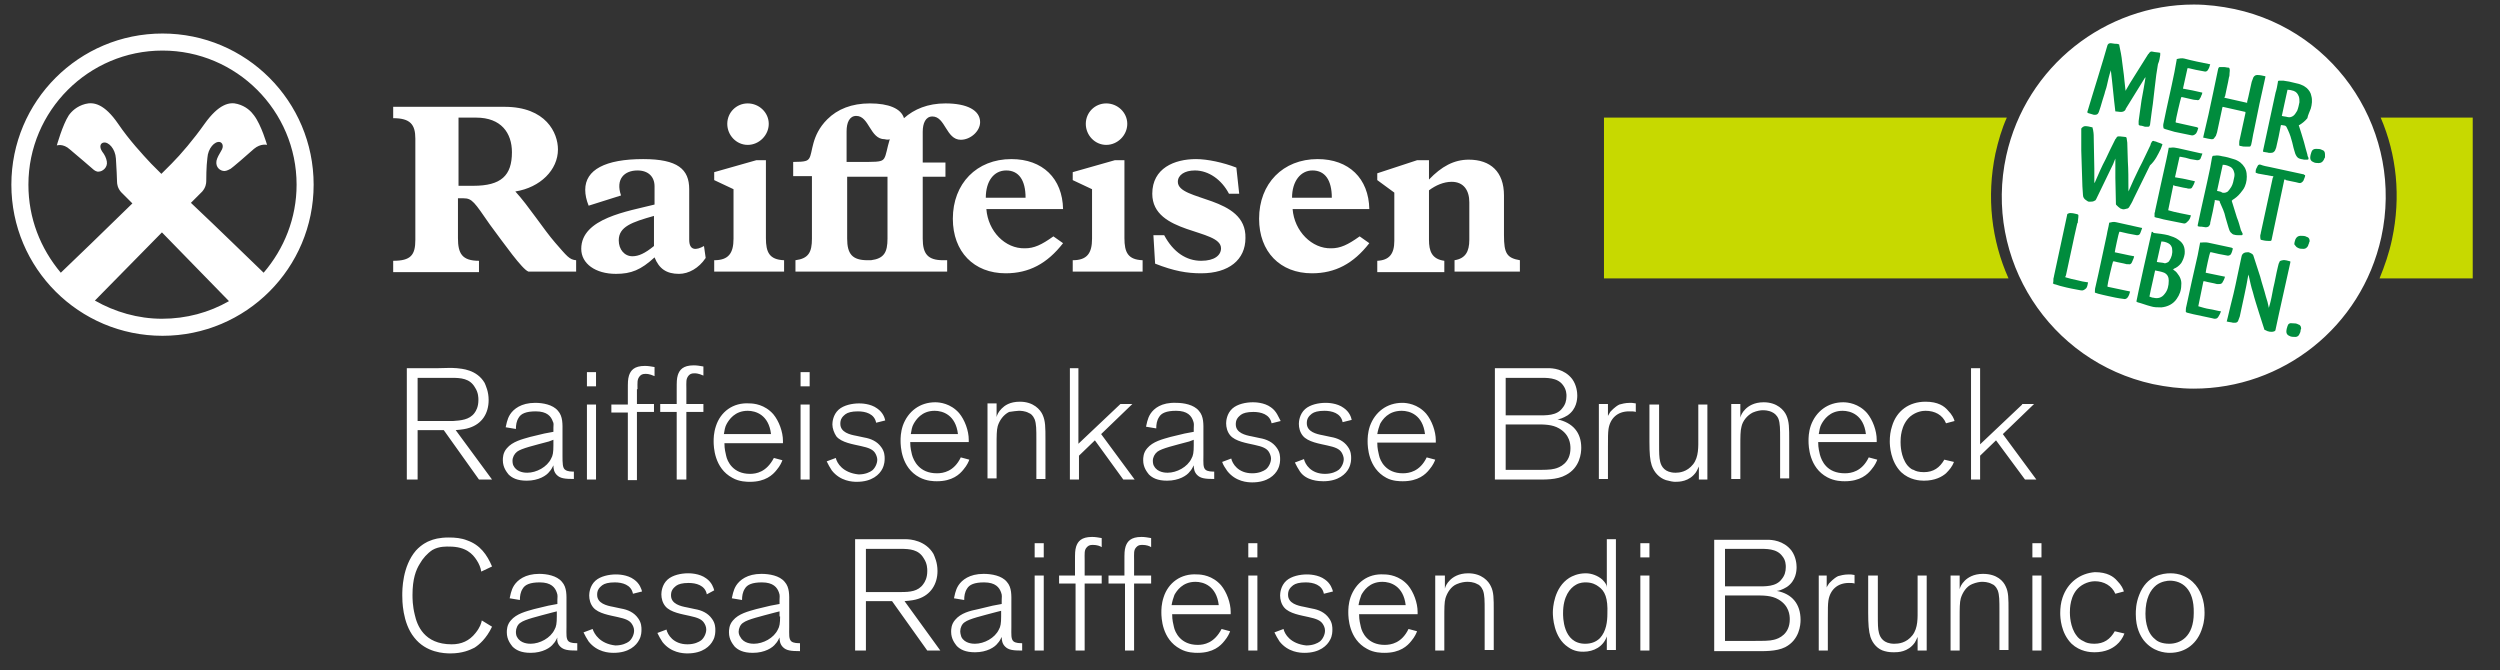 <?xml version="1.0" encoding="utf-8"?>
<!-- Generator: Adobe Illustrator 21.1.0, SVG Export Plug-In . SVG Version: 6.00 Build 0)  -->
<svg version="1.1" id="Ebene_1" xmlns="http://www.w3.org/2000/svg" xmlns:xlink="http://www.w3.org/1999/xlink" x="0px" y="0px"
	 width="440px" height="118px" viewBox="0 0 440 118" style="enable-background:new 0 0 440 118;" xml:space="preserve">
<rect x="0" y="0" width="440" height="118" fill="#333333" stroke="none"/>
<style type="text/css">
	.st0{fill:#FFFFFF;}
	.st1{fill:#C7D900;}
	.st2{fill:#008C3D;}
</style>
<path class="st0" d="M377.6,108c0-2.7,0.9-4.2,1.9-5c0.9-0.7,2-0.8,2.4-0.8c2.1,0,4.3,1.4,4.2,5.7c0,4.2-2.4,5.4-4.3,5.4
	c-1.3,0-2.1-0.4-2.5-0.8C377.6,111.2,377.6,108.5,377.6,108 M376.5,104.7c-0.6,1.5-0.6,2.8-0.6,3.4c0,2.4,0.8,3.8,1.4,4.6
	c1.6,2,3.7,2.2,4.6,2.2c2.8,0,4.9-1.7,5.7-4.4c0.4-1.2,0.4-2.2,0.4-2.7c0-2-0.6-4-2.1-5.4c-1.1-1-2.4-1.5-3.9-1.5
	C380.6,100.9,377.8,101.3,376.5,104.7 M363,105.2c-0.3,0.9-0.4,1.8-0.4,2.7c0,0.8,0.1,3.5,2,5.4c1.5,1.4,3.3,1.5,4,1.5
	c2,0,3.2-0.7,3.9-1.3c0.6-0.5,1.1-1.2,1.4-2l-1.7-0.4c-0.8,1.4-1.9,2.2-3.6,2.2c-0.9,0-1.5-0.2-1.8-0.4c-0.7-0.3-1.1-0.7-1.3-1
	c-1.2-1.5-1.2-3.8-1.2-4.1c0-0.6,0-3.1,1.7-4.5c1.1-0.9,2.3-1,2.7-1c1.6,0,3,0.8,3.6,2.2l1.5-0.4c-0.1-0.4-0.4-1.1-1.2-1.9
	c-0.6-0.7-1.7-1.5-3.9-1.5C366.1,100.9,363.9,102.5,363,105.2 M359.3,101.3h-1.6v13.2h1.6V101.3z M359.3,95.6h-1.6v2.5h1.6V95.6z
	 M321.7,101.3h-1.6v13.2h1.6v-5.7c0-1.6,0-2.4,0.1-3.1c0.3-1.9,1.6-3.1,3.6-3.1c0.4,0,0.7,0,1,0.1l0-1.5c-0.5-0.1-0.7-0.1-1-0.1
	c-0.9,0-1.5,0.2-1.9,0.3c-0.8,0.4-1.4,1.1-1.6,1.3c-0.1,0.2-0.3,0.4-0.4,0.7V101.3z M290.3,101.3h-1.6v13.2h1.6V101.3z M254.2,101.3
	h-1.6v13.2h1.6v-5.8c0-1.6,0-2.7,0.2-3.4c0.3-1,1-2.1,2-2.5c0.7-0.3,1.4-0.4,1.8-0.4c0.3,0,1.1,0,1.8,0.4c0.3,0.1,0.7,0.4,1,1.1
	c0.3,0.8,0.3,1.8,0.3,3.6v6.9h1.6v-6.9c0-2.2,0-3.3-0.5-4.3c-0.4-0.9-1.6-2.3-4-2.3c-1.7,0-2.7,0.7-3.2,1.2
	c-0.6,0.6-0.8,1.1-0.9,1.5V101.3z M242.4,76.4c0.1-0.6,0.3-1.3,0.5-1.8c0.4-0.7,1.4-2.3,3.8-2.3c1.4,0,3.7,0.7,4.1,4.1H242.4z
	 M246.9,84.7c2.7,0,4-1.2,4.7-2.1c0.6-0.7,0.9-1.4,1-1.7l-1.5-0.4c-1.2,2.5-3.1,2.8-4.2,2.8c-3,0-4-2.2-4.2-3.2
	c-0.1-0.5-0.3-1.1-0.3-2.2h10.3v-0.4c0-1.6-0.7-3.5-1.7-4.7c-1.5-1.7-3.4-1.9-4.2-1.9c-2.7,0-4.8,1.6-5.7,4.1
	c-0.4,1.2-0.4,2.2-0.4,2.7c0,0.9,0.1,4.7,3.3,6.4C245.1,84.7,246.4,84.7,246.9,84.7 M239.1,106.5c0.1-0.6,0.3-1.3,0.5-1.8
	c0.4-0.7,1.4-2.3,3.7-2.3c1.4,0,3.7,0.7,4.1,4.1H239.1z M237.7,105.1c-0.4,1.2-0.4,2.2-0.4,2.7c0,0.9,0.1,4.7,3.3,6.4
	c1.2,0.7,2.6,0.7,3.1,0.7c2.7,0,4-1.2,4.7-2.1c0.6-0.7,0.9-1.4,1-1.7l-1.5-0.4c-1.2,2.5-3.1,2.8-4.2,2.8c-3,0-4-2.2-4.2-3.2
	c-0.1-0.5-0.3-1.1-0.3-2.2h10.3v-0.4c0-1.6-0.7-3.5-1.7-4.7c-1.5-1.7-3.4-1.9-4.2-1.9C240.7,100.9,238.6,102.6,237.7,105.1
	 M232.9,84.7c2.7,0,4-1.3,4.5-2.3c0.4-0.8,0.4-1.5,0.4-1.8c0-0.4,0-1.2-0.6-2c-0.7-1-1.8-1.5-3-1.7l-1.4-0.3
	c-1.1-0.2-2.8-0.6-2.8-2.1c0-0.2,0-0.7,0.3-1.1c0.2-0.3,0.5-0.5,0.6-0.6c0.4-0.3,1.1-0.5,2.2-0.5c1.3,0,2.9,0.4,3.2,2l1.6-0.4
	c-0.1-0.5-0.4-1.4-1.4-2.1c-1.2-0.9-2.9-0.9-3.2-0.9c-1.2,0-2.7,0.3-3.6,1.1c-1,0.9-1.1,2.2-1.1,2.6c0,0.7,0.2,1.5,0.7,2.1
	c0.9,1.1,3,1.4,4.3,1.7c1.4,0.3,2.1,0.6,2.5,1.2c0.2,0.3,0.4,0.8,0.4,1.2c0,0.7-0.4,1.5-0.9,1.9c-0.4,0.3-1.2,0.7-2.4,0.7
	c-2.5,0-3.5-1.7-3.7-2.6l-1.6,0.6c0.3,0.6,0.5,1,0.9,1.6C229.9,84.6,232.1,84.7,232.9,84.7 M225.9,110.7l-1.6,0.6
	c0.3,0.6,0.5,1,0.9,1.6c1.5,1.9,3.6,2,4.4,2c2.7,0,4-1.3,4.5-2.3c0.4-0.7,0.4-1.5,0.4-1.8c0-0.4,0-1.2-0.6-2c-0.7-1-1.8-1.5-3-1.7
	l-1.4-0.3c-1.1-0.2-2.8-0.6-2.8-2.1c0-0.2,0-0.7,0.3-1.1c0.2-0.3,0.5-0.5,0.6-0.6c0.4-0.3,1.1-0.5,2.2-0.5c1.3,0,2.9,0.4,3.2,2
	l1.6-0.4c-0.1-0.4-0.4-1.4-1.4-2.1c-1.2-0.9-2.9-0.9-3.2-0.9c-1.2,0-2.7,0.3-3.6,1.1c-1,0.9-1.1,2.2-1.1,2.6c0,0.7,0.2,1.5,0.7,2.1
	c0.9,1.1,3,1.4,4.3,1.7c1.4,0.3,2.1,0.6,2.5,1.2c0.2,0.3,0.4,0.7,0.4,1.2c0,0.7-0.4,1.5-0.9,1.9c-0.4,0.3-1.2,0.7-2.4,0.7
	C227.1,113.3,226.1,111.6,225.9,110.7 M221.3,101.3h-1.6v13.2h1.6V101.3z M221.3,95.6h-1.6v2.5h1.6V95.6z M206.2,106.5
	c0.1-0.6,0.3-1.3,0.5-1.8c0.4-0.7,1.4-2.3,3.7-2.3c1.4,0,3.7,0.7,4.1,4.1H206.2z M204.8,105.1c-0.4,1.2-0.4,2.2-0.4,2.7
	c0,0.9,0.1,4.7,3.3,6.4c1.2,0.7,2.6,0.7,3.1,0.7c2.7,0,4-1.2,4.7-2.1c0.6-0.7,0.9-1.4,1-1.7l-1.5-0.4c-1.3,2.5-3.1,2.8-4.2,2.8
	c-3,0-4-2.2-4.2-3.2c-0.1-0.5-0.3-1.1-0.3-2.2h10.3v-0.4c0-1.6-0.7-3.5-1.7-4.7c-1.5-1.7-3.4-1.9-4.2-1.9
	C207.8,100.9,205.6,102.6,204.8,105.1 M198,101.3h-2.9v1.4h2.9v11.8h1.6v-11.8h3v-1.4h-3v-2.7c0-1.2-0.1-1.8,0.4-2.3
	c0.2-0.2,0.4-0.4,1-0.4c0.8,0,1.3,0.2,1.6,0.4v-1.6c-0.6-0.1-1.1-0.2-1.7-0.2c-1.9,0-2.5,0.8-2.8,1.7c-0.2,0.7-0.2,1.1-0.2,2.6
	V101.3z M189.3,101.3h-2.9v1.4h2.9v11.8h1.6v-11.8h3v-1.4h-3v-2.7c0-1.2-0.1-1.8,0.4-2.3c0.2-0.2,0.4-0.4,1-0.4
	c0.8,0,1.3,0.2,1.6,0.4v-1.6c-0.6-0.1-1.1-0.2-1.7-0.2c-1.9,0-2.5,0.8-2.8,1.7c-0.2,0.7-0.2,1.1-0.2,2.6V101.3z M183.7,101.3h-1.6
	v13.2h1.6V101.3z M183.7,95.6h-1.6v2.5h1.6V95.6z M179.3,72.3c0.3,0,1.1,0,1.8,0.4c0.3,0.1,0.7,0.4,1,1.1c0.3,0.8,0.3,1.8,0.3,3.6
	v6.9h1.6v-6.9c0-2.2,0-3.3-0.5-4.4c-0.4-0.9-1.6-2.3-4-2.3c-1.8,0-2.7,0.7-3.2,1.2c-0.6,0.6-0.8,1.1-0.9,1.5v-2.4h-1.6v13.2h1.6
	v-5.8c0-1.6,0-2.7,0.2-3.4c0.3-1,1-2,2-2.5C178.3,72.4,179,72.3,179.3,72.3 M169,111.1c0-0.6,0.3-1.3,0.8-1.6c0.8-0.6,3-1.1,5.6-1.8
	l0.8-0.2v1c0,1.2-0.1,1.8-0.4,2.3c-0.7,1.5-2.6,2.5-4.2,2.5c-0.3,0-1.8,0-2.4-1.2C169.2,112,169,111.6,169,111.1 M168.1,109.1
	c-0.7,0.8-0.7,1.7-0.7,2.1c0,1.3,0.7,2.1,1,2.5c0.6,0.6,1.5,1.1,3.2,1.1c2.1,0,3.5-0.9,4-1.6c0.3-0.3,0.5-0.7,0.7-1.1
	c0,0.6,0.1,1.2,0.6,1.7c0.6,0.6,1.4,0.7,3,0.7v-1.3c-0.4,0-1.1,0-1.5-0.3c-0.5-0.4-0.4-1.3-0.4-2.5v-4.3c0-1.3,0.1-2.7-0.8-3.7
	c-0.9-1.1-2.7-1.4-4.1-1.4c-2.5,0-3.8,1.1-4.4,2c-0.6,0.9-0.7,2-0.8,2.3l1.8,0.3c0-0.7,0.1-1.4,0.5-2c0.4-0.7,1.3-1.1,3-1.1
	c2,0,2.7,0.9,3,1.8c0.2,0.5,0.1,0.8,0.1,1.3v0.7l-1.6,0.3c-0.8,0.2-1.7,0.4-2.5,0.6C170.7,107.5,169.1,107.9,168.1,109.1
	 M160.3,76.4c0.1-0.6,0.2-1.3,0.5-1.8c0.4-0.7,1.4-2.3,3.7-2.3c1.4,0,3.7,0.7,4.1,4.1H160.3z M160.5,80c-0.1-0.5-0.3-1.1-0.3-2.2
	h10.3v-0.4c0-1.6-0.7-3.5-1.7-4.7c-1.5-1.7-3.4-1.9-4.2-1.9c-2.7,0-4.8,1.6-5.7,4.1c-0.4,1.2-0.4,2.2-0.4,2.7c0,0.9,0.1,4.7,3.3,6.4
	c1.3,0.7,2.6,0.7,3.1,0.7c2.7,0,4-1.2,4.7-2.1c0.6-0.7,0.9-1.4,1-1.7l-1.5-0.4c-1.2,2.5-3.1,2.8-4.2,2.8
	C161.8,83.3,160.8,81.1,160.5,80 M152.4,96.6h6.1c1.6,0,3.2,0.1,4.1,1.7c0.6,0.9,0.6,1.8,0.6,2.2c0,1.2-0.4,1.9-0.7,2.3
	c-0.9,1.3-2.4,1.4-3.9,1.4c-0.5,0-1.1,0-1.6,0h-4.6V96.6z M156,94.9h-5.5v19.6h1.9v-8.7h4.6l6.2,8.7h2.3l-6.3-8.7
	c1.2-0.1,1.8-0.2,2.4-0.4c2.2-0.7,3.4-2.6,3.4-4.9c0-1.5-0.5-2.5-0.7-3c-1.4-2.4-4.1-2.6-4.9-2.6C158.2,94.9,157.1,94.9,156,94.9
	 M147.1,80.6l-1.6,0.6c0.3,0.6,0.5,1,0.9,1.6c1.5,1.9,3.6,2,4.4,2c2.7,0,4-1.3,4.5-2.3c0.4-0.8,0.4-1.5,0.4-1.8c0-0.4,0-1.2-0.6-2
	c-0.7-1-1.8-1.5-3-1.7l-1.4-0.3c-1.1-0.2-2.8-0.6-2.8-2.1c0-0.2,0-0.7,0.3-1.1c0.2-0.3,0.5-0.5,0.6-0.6c0.4-0.3,1.1-0.5,2.2-0.5
	c1.3,0,2.9,0.4,3.2,2l1.6-0.4c-0.1-0.5-0.4-1.4-1.4-2.1c-1.2-0.9-2.9-0.9-3.2-0.9c-1.2,0-2.7,0.3-3.6,1.1c-1,0.9-1.1,2.2-1.1,2.6
	c0,0.7,0.3,1.5,0.7,2.1c0.9,1.1,3,1.4,4.3,1.7c1.4,0.3,2.1,0.6,2.5,1.2c0.2,0.3,0.4,0.8,0.4,1.2c0,0.7-0.4,1.5-0.9,1.9
	c-0.4,0.3-1.2,0.7-2.4,0.7C148.3,83.2,147.3,81.5,147.1,80.6 M142.5,71.2h-1.6v13.2h1.6V71.2z M142.5,65.5h-1.6V68h1.6V65.5z
	 M112.2,68.5c0-1.2-0.1-1.7,0.4-2.3c0.2-0.2,0.4-0.4,1-0.4c0.8,0,1.3,0.3,1.6,0.4v-1.6c-0.6-0.1-1.1-0.2-1.7-0.2
	c-1.9,0-2.5,0.8-2.8,1.7c-0.2,0.7-0.2,1.1-0.2,2.6v2.5h-2.9v1.4h2.9v11.9h1.6V72.5h3v-1.4h-3V68.5z M104.3,110.7l-1.6,0.6
	c0.3,0.6,0.5,1,0.9,1.6c1.5,1.9,3.6,2,4.4,2c2.7,0,4-1.3,4.5-2.3c0.4-0.7,0.4-1.5,0.4-1.8c0-0.4,0-1.2-0.6-2c-0.7-1-1.8-1.5-3-1.7
	l-1.4-0.3c-1.1-0.2-2.8-0.6-2.8-2.1c0-0.2,0-0.7,0.3-1.1c0.2-0.3,0.5-0.5,0.6-0.6c0.4-0.3,1.1-0.5,2.2-0.5c1.3,0,2.9,0.4,3.2,2
	l1.6-0.4c-0.1-0.4-0.4-1.4-1.4-2.1c-1.2-0.9-2.9-0.9-3.2-0.9c-1.2,0-2.7,0.3-3.6,1.1c-1,0.9-1.1,2.2-1.1,2.6c0,0.7,0.2,1.5,0.7,2.1
	c0.9,1.1,3,1.4,4.3,1.7c1.4,0.3,2.1,0.6,2.5,1.2c0.2,0.3,0.4,0.7,0.4,1.2c0,0.7-0.4,1.5-0.9,1.9c-0.4,0.3-1.2,0.7-2.4,0.7
	C105.6,113.3,104.6,111.6,104.3,110.7 M104.9,71.2h-1.6v13.2h1.6V71.2z M103.3,68h1.6v-2.5h-1.6V68z M97.4,77.4v1
	c0,1.2-0.1,1.8-0.4,2.3c-0.7,1.5-2.6,2.5-4.2,2.5c-0.3,0-1.8,0-2.4-1.2c-0.1-0.1-0.2-0.5-0.2-0.9c0-0.6,0.3-1.2,0.8-1.6
	c0.8-0.6,3-1.1,5.6-1.8L97.4,77.4z M97.4,75.3V76l-1.6,0.3c-0.8,0.2-1.7,0.4-2.5,0.6c-1.4,0.4-3.1,0.8-4.1,2
	c-0.7,0.8-0.7,1.7-0.7,2.1c0,1.3,0.7,2.1,1,2.5c0.6,0.6,1.5,1.1,3.2,1.1c2.1,0,3.5-0.9,4-1.6c0.3-0.3,0.5-0.7,0.7-1.1
	c0,0.6,0.1,1.2,0.6,1.7c0.6,0.6,1.4,0.7,3,0.7v-1.3c-0.4,0-1.1,0-1.5-0.3C99,82.4,99,81.5,99,80.2V76c0-1.3,0.1-2.7-0.8-3.7
	c-0.9-1.1-2.7-1.4-4-1.4c-2.5,0-3.8,1.1-4.4,2c-0.6,0.9-0.7,2-0.8,2.3l1.8,0.3c0-0.7,0.1-1.4,0.5-2c0.4-0.7,1.3-1.1,3-1.1
	c2,0,2.7,0.9,3,1.8C97.5,74.5,97.4,74.8,97.4,75.3 M73.2,96.9c-2.4,2.8-2.4,6.9-2.4,7.9c0,0.8,0,4.8,2.1,7.4
	c2.1,2.7,5.3,2.8,6.4,2.8c2.1,0,3.4-0.6,4.2-1c0.8-0.5,2.1-1.6,3.1-3.7l-1.8-1.1c-0.1,0.5-0.3,1.2-1.1,2.2c-1.1,1.4-2.5,2-4.2,2
	c-4.9,0-6.1-3.4-6.5-5.2c-0.4-1.6-0.4-2.9-0.4-3.5c0-2.8,0.6-4.4,1.3-5.5c0.5-0.9,1.3-1.8,2.2-2.4c1.2-0.7,2.6-0.6,3-0.6
	c2.9,0,4.1,1.3,4.8,2.4c0.4,0.6,0.7,1.3,0.8,2l1.9-0.9c-0.9-2.1-2.1-3.8-4.4-4.6c-1-0.4-2.1-0.5-3.2-0.5c-1.7,0-2.7,0.3-3.4,0.6
	C75.3,95.3,74.2,95.8,73.2,96.9 M79.7,74.1c-0.5,0-1.1,0-1.6,0h-4.6v-7.6h6c1.6,0,3.2,0.1,4.1,1.7c0.6,0.9,0.6,1.8,0.6,2.2
	c0,1.2-0.4,1.9-0.7,2.3C82.6,73.9,81.1,74,79.7,74.1 M86.6,84.4l-6.4-8.7c1.2-0.1,1.8-0.2,2.4-0.4c2.2-0.7,3.4-2.5,3.4-4.9
	c0-1.5-0.5-2.5-0.7-3c-1.4-2.4-4.1-2.5-4.9-2.6c-1.1-0.1-2.2,0-3.3,0h-5.5v19.6h1.9v-8.7h4.6l6.2,8.7H86.6z M52.2,32.5
	c0,5.9-2.2,11.3-5.8,15.5c-1.9-1.8-7.8-7.6-12.8-12.3l2-2c0.6-0.7,0.7-1.4,0.7-1.8c0-0.3,0-2.6,0.2-4.1c0.1-1.7,1.3-3,2.2-2.8
	c0.4,0.1,0.8,0.7,0.2,1.6c-0.3,0.5-0.7,1.2-0.8,1.7c-0.2,1.2,0.7,1.8,1.4,1.8c0.4,0,0.9-0.3,1.1-0.4c0.2-0.1,3-2.5,4.1-3.5
	c1.2-1,2.3-0.7,2.3-0.7s-1-3.5-2.3-5.2c-0.5-0.7-1.4-1.6-2.9-2c-1.4-0.4-3.3,0-5.8,3.5c-1.9,2.7-4.2,5.4-5.8,7c-0.3,0.3-1,1-1.8,1.8
	c-0.9-0.9-1.5-1.5-1.8-1.8c-1.5-1.6-3.9-4.2-5.8-7c-2.4-3.5-4.3-3.9-5.8-3.5c-1.5,0.4-2.4,1.3-2.9,2C11,22,10,25.6,10,25.6
	s1.1-0.4,2.3,0.7c1.2,1,4,3.4,4.1,3.5c0.1,0.1,0.6,0.5,1,0.4c0.6,0,1.6-0.7,1.4-1.8c-0.1-0.6-0.4-1.2-0.8-1.7
	c-0.6-0.9-0.3-1.5,0.2-1.6c0.9-0.2,2.1,1.1,2.2,2.8c0.1,1.5,0.2,3.7,0.2,4.1c0,0.4,0.1,1.1,0.7,1.8l2,2
	c-4.8,4.7-10.6,10.3-12.6,12.2C7.1,43.7,5,38.4,5,32.5c0-13,10.6-23.6,23.6-23.6C41.6,8.9,52.2,19.5,52.2,32.5 M16.7,52.9l11.8-12
	L40.3,53c-3.5,2-7.5,3.1-11.8,3.1C24.3,56.1,20.2,54.9,16.7,52.9 M55.2,32.5c0-14.7-11.9-26.6-26.6-26.6C13.9,5.9,2,17.8,2,32.5
	c0,14.7,11.9,26.6,26.6,26.6C43.3,59.1,55.2,47.2,55.2,32.5 M90.1,26.8c0,4.1-1.9,5.9-6.8,5.9h-2.6V20.7h3.1
	C88.2,20.7,90.1,23.4,90.1,26.8 M93,47.8h8.4v-2c-1.2-0.1-1.6-0.7-3.7-3.1c-2-2.3-4.7-6.5-7-9c4.4-0.7,7.5-3.8,7.5-7.4
	c0-2.9-2.1-7.5-9.4-7.5H69.2v2c3,0,3.9,1.1,3.9,3.6v17.8c0,2.7-0.8,3.7-3.9,3.7v2h15.1v-2c-3,0-3.7-1.3-3.7-4v-7h1
	c1.5,0,1.9,0.7,4.6,4.6C88.8,43,91.9,47.4,93,47.8 M98,108.5c0,1.2-0.1,1.8-0.4,2.3c-0.7,1.5-2.6,2.5-4.2,2.5c-0.3,0-1.8,0-2.4-1.2
	c-0.1-0.1-0.2-0.5-0.2-0.9c0-0.6,0.3-1.3,0.8-1.6c0.8-0.6,3-1.1,5.6-1.8l0.8-0.2V108.5z M98.6,113.8c0.6,0.6,1.4,0.7,3,0.7v-1.3
	c-0.4,0-1.1,0-1.5-0.3c-0.5-0.4-0.4-1.3-0.4-2.5v-4.3c0-1.3,0.1-2.7-0.8-3.7c-0.9-1.1-2.7-1.4-4-1.4c-2.5,0-3.8,1.1-4.4,2
	c-0.6,0.9-0.7,2-0.8,2.3l1.8,0.3c0-0.7,0.1-1.4,0.5-2c0.4-0.7,1.3-1.1,3-1.1c2,0,2.7,0.9,3,1.8c0.2,0.5,0.1,0.8,0.1,1.3v0.7
	l-1.6,0.3c-0.8,0.2-1.7,0.4-2.5,0.6c-1.4,0.4-3.1,0.8-4.1,2c-0.7,0.8-0.7,1.7-0.7,2.1c0,1.3,0.7,2.1,1,2.5c0.6,0.6,1.5,1.1,3.2,1.1
	c2.1,0,3.5-0.9,4-1.6c0.3-0.3,0.5-0.7,0.7-1.1C98,112.7,98.1,113.3,98.6,113.8 M115.1,43.3c-1.6,1.3-2.7,1.8-3.8,1.8
	c-1.4,0-2.4-1.2-2.4-2.8c0-2.4,2.3-3.2,6.2-4.3V43.3z M124.2,45.4l-0.3-2.1c-1.4,0.8-2.6,0.8-2.6-1.1v-8.9c0-3.5-2-5.3-8.1-5.3
	c-6.7,0-10.2,1.9-10.2,5.4c0,0.9,0.2,1.8,0.6,2.8l5.7-1.8c-1-2.9,0.6-4.4,2.9-4.4c1.9,0,3,1.1,3,2.8V36c-4.7,1.2-12.9,2.4-12.9,7.8
	c0,2.6,2.5,4.4,6.1,4.4c2.7,0,4.4-0.7,6.8-2.9c0.8,2,2.1,2.9,4.3,2.9C121.2,48.2,123,47.2,124.2,45.4 M120.8,84.4V72.5h3v-1.4h-3
	v-2.7c0-1.2-0.1-1.7,0.4-2.3c0.2-0.2,0.4-0.4,1-0.4c0.8,0,1.3,0.3,1.6,0.4v-1.6c-0.6-0.1-1.1-0.2-1.7-0.2c-1.9,0-2.5,0.8-2.8,1.7
	c-0.2,0.7-0.2,1.1-0.2,2.6v2.5h-2.9v1.4h2.9v11.9H120.8z M125.7,103.9c-0.1-0.4-0.4-1.4-1.4-2.1c-1.2-0.9-2.9-0.9-3.2-0.9
	c-1.2,0-2.7,0.3-3.6,1.1c-1,0.9-1.1,2.2-1.1,2.6c0,0.7,0.2,1.5,0.7,2.1c0.9,1.1,3,1.4,4.3,1.7c1.4,0.3,2.1,0.6,2.5,1.2
	c0.2,0.3,0.4,0.7,0.4,1.2c0,0.7-0.4,1.5-0.9,1.9c-0.4,0.3-1.2,0.7-2.4,0.7c-2.5,0-3.5-1.7-3.7-2.6l-1.6,0.6c0.3,0.6,0.5,1,0.9,1.6
	c1.5,1.9,3.6,2,4.4,2c2.7,0,4-1.3,4.5-2.3c0.4-0.7,0.4-1.5,0.4-1.8c0-0.4,0-1.2-0.6-2c-0.7-1-1.8-1.5-3-1.7l-1.4-0.3
	c-1.1-0.2-2.8-0.6-2.8-2.1c0-0.2,0-0.7,0.3-1.1c0.2-0.3,0.5-0.5,0.6-0.6c0.4-0.3,1.1-0.5,2.2-0.5c1.3,0,2.9,0.4,3.2,2L125.7,103.9z
	 M127.4,76.4c0.1-0.6,0.2-1.3,0.5-1.8c0.4-0.7,1.4-2.3,3.7-2.3c1.4,0,3.7,0.7,4.1,4.1H127.4z M126,75c-0.4,1.2-0.4,2.2-0.4,2.7
	c0,0.9,0.1,4.7,3.3,6.4c1.2,0.7,2.6,0.7,3.1,0.7c2.7,0,4-1.2,4.7-2.1c0.6-0.7,0.9-1.4,1-1.7l-1.5-0.4c-1.3,2.5-3.1,2.8-4.2,2.8
	c-3,0-4-2.2-4.2-3.2c-0.1-0.5-0.3-1.1-0.3-2.2h10.3v-0.4c0-1.6-0.7-3.5-1.7-4.7c-1.5-1.7-3.4-1.9-4.2-1.9
	C129,70.8,126.8,72.5,126,75 M135.3,21.8c0-2-1.7-3.6-3.7-3.6c-2,0-3.6,1.6-3.6,3.6c0,2,1.6,3.7,3.6,3.7
	C133.6,25.5,135.3,23.8,135.3,21.8 M125.7,47.8H138v-2c-2.6-0.1-3.2-1.4-3.2-3.9V28.2h-1.7l-7.4,2.1v1.4l3.4,1.6V42
	c0,2.6-0.9,3.8-3.4,3.8V47.8z M137.3,108.5c0,1.2-0.1,1.8-0.4,2.3c-0.7,1.5-2.6,2.5-4.2,2.5c-0.3,0-1.8,0-2.4-1.2
	c-0.1-0.1-0.3-0.5-0.3-0.9c0-0.6,0.3-1.3,0.8-1.6c0.8-0.6,3-1.1,5.6-1.8l0.8-0.2V108.5z M140.8,113.2c-0.4,0-1.1,0-1.5-0.3
	c-0.5-0.4-0.4-1.3-0.4-2.5v-4.3c0-1.3,0.1-2.7-0.8-3.7c-0.9-1.1-2.7-1.4-4.1-1.4c-2.5,0-3.8,1.1-4.4,2c-0.6,0.9-0.7,2-0.8,2.3
	l1.8,0.3c0-0.7,0.1-1.4,0.5-2c0.4-0.7,1.3-1.1,3-1.1c2,0,2.7,0.9,3,1.8c0.2,0.5,0.1,0.8,0.1,1.3v0.7l-1.6,0.3
	c-0.8,0.2-1.7,0.4-2.5,0.6c-1.4,0.4-3.1,0.8-4.1,2c-0.7,0.8-0.7,1.7-0.7,2.1c0,1.3,0.7,2.1,1,2.5c0.6,0.6,1.5,1.1,3.2,1.1
	c2.1,0,3.5-0.9,4-1.6c0.3-0.3,0.5-0.7,0.7-1.1c0,0.6,0.1,1.2,0.6,1.7c0.6,0.6,1.4,0.7,3,0.7V113.2z M156.6,24.5
	c-0.5,1.6-0.6,2.8-1,3.4c-0.3,0.4-0.6,0.6-2.8,0.6H149v-5.4c0-1.5,0.5-2.7,1.7-2.7c2.3,0,2.4,4.1,5,4.1
	C156.1,24.6,156.4,24.6,156.6,24.5 M149,31.1h3.9h0.1h3.2V42c0,2.4-0.6,3.5-2.9,3.8h-0.6c-2.7,0-3.6-1.1-3.6-3.8V31.1z M172.5,21.5
	c0-2.1-2.3-3.3-6.1-3.3c-3.1,0-5.5,1-7.3,2.6c-0.5-1.7-2.7-2.6-6-2.6c-3.2,0-5.7,1-7.5,2.8c-2.9,2.9-2.5,5.9-3.2,6.9
	c-0.3,0.4-0.6,0.6-2.8,0.6v2.5h3.3V42c0,2.4-0.6,3.5-2.9,3.8v2h13.3h0.1h13.3v-2h-0.7c-2.7,0-3.6-1.1-3.6-3.8V31.1h4v-2.5h-4v-5.4
	c0-1.5,0.5-2.7,1.7-2.7c2.3,0,2.4,4.1,5,4.1C170.8,24.6,172.5,23.1,172.5,21.5 M173.5,34.8c0-2.9,1.4-4.8,3.6-4.8
	c2.2,0,3.4,1.7,3.4,4.8H173.5z M173.6,36.8h13.5c-0.1-5.4-3.6-8.8-9.1-8.8c-6.1,0-10.3,4.3-10.3,10.5c0,5.8,3.7,9.6,9.3,9.6
	c4.1,0,7.3-1.7,10.1-5.3l-1.7-1.2c-2.1,1.5-3.4,2.1-5,2.1C176.9,43.8,173.9,40.7,173.6,36.8 M189.9,64.8h-1.6v19.6h1.6v-4.2l2.8-2.7
	l5,6.9h2l-5.9-8l5.5-5.3h-2.1l-7.4,7V64.8z M198.4,21.8c0-2-1.7-3.6-3.7-3.6c-2,0-3.6,1.6-3.6,3.6c0,2,1.6,3.7,3.6,3.7
	C196.7,25.5,198.4,23.8,198.4,21.8 M188.8,47.8h12.3v-2c-2.6-0.1-3.2-1.4-3.2-3.9V28.2h-1.7l-7.4,2.1v1.4l3.4,1.6V42
	c0,2.6-0.9,3.8-3.4,3.8V47.8z M210.1,77.4v1c0,1.2-0.1,1.8-0.4,2.3c-0.7,1.5-2.6,2.5-4.2,2.5c-0.3,0-1.8,0-2.4-1.2
	c-0.1-0.1-0.2-0.5-0.2-0.9c0-0.6,0.3-1.2,0.8-1.6c0.8-0.6,3-1.1,5.6-1.8L210.1,77.4z M202.5,72.8c-0.6,0.9-0.7,2-0.8,2.3l1.8,0.3
	c0-0.7,0.1-1.4,0.5-2c0.4-0.7,1.3-1.1,3-1.1c2,0,2.7,0.9,3,1.8c0.2,0.5,0.1,0.8,0.1,1.3V76l-1.6,0.3c-0.8,0.2-1.7,0.4-2.5,0.6
	c-1.4,0.4-3.1,0.8-4.1,2c-0.7,0.8-0.7,1.7-0.7,2.1c0,1.3,0.7,2.1,1,2.5c0.6,0.6,1.5,1.1,3.2,1.1c2.1,0,3.5-0.9,4-1.6
	c0.3-0.3,0.5-0.7,0.7-1.1c0,0.6,0.1,1.2,0.6,1.7c0.6,0.6,1.4,0.7,3,0.7v-1.3c-0.4,0-1.1,0-1.5-0.3c-0.5-0.4-0.4-1.3-0.4-2.5V76
	c0-1.3,0.1-2.7-0.8-3.7c-0.9-1.1-2.7-1.4-4-1.4C204.4,70.8,203.1,71.9,202.5,72.8 M207.3,32c0-1.2,1.2-2,3-2c2.4,0,4.7,1.6,6,4.1
	h1.8l-0.5-4.6c-2.3-0.9-5.1-1.5-7.1-1.5c-3.8,0-7.7,1.6-7.7,6.1c0,7.2,12.1,6.1,12.1,9.6c0,1.2-1.1,2.2-3.5,2.2
	c-2.6,0-4.9-1.5-6.5-4.5h-1.9l0.3,5c3.3,1.3,5.6,1.7,8.1,1.7c4.9,0,7.8-2.4,7.8-6.2C219.4,34.4,207.3,35.5,207.3,32 M223.7,71.7
	c-1.2-0.9-2.9-0.9-3.2-0.9c-1.2,0-2.7,0.3-3.6,1.1c-1,0.9-1.1,2.2-1.1,2.6c0,0.7,0.2,1.5,0.7,2.1c0.9,1.1,3,1.4,4.3,1.7
	c1.4,0.3,2.1,0.6,2.5,1.2c0.2,0.3,0.4,0.8,0.4,1.2c0,0.7-0.4,1.5-0.9,1.9c-0.4,0.3-1.2,0.7-2.4,0.7c-2.5,0-3.5-1.7-3.7-2.6l-1.6,0.6
	c0.2,0.6,0.5,1,0.9,1.6c1.5,1.9,3.6,2,4.4,2c2.7,0,4-1.3,4.5-2.3c0.4-0.8,0.4-1.5,0.4-1.8c0-0.4,0-1.2-0.6-2c-0.7-1-1.8-1.5-3-1.7
	l-1.4-0.3c-1.1-0.2-2.8-0.6-2.8-2.1c0-0.2,0-0.7,0.3-1.1c0.2-0.3,0.5-0.5,0.6-0.6c0.4-0.3,1.1-0.5,2.2-0.5c1.3,0,2.9,0.4,3.2,2
	l1.6-0.4C225,73.4,224.7,72.4,223.7,71.7 M227.4,34.8c0-2.9,1.5-4.8,3.6-4.8c2.2,0,3.4,1.7,3.4,4.8H227.4z M227.5,36.8h13.5
	c-0.1-5.4-3.6-8.8-9.1-8.8c-6.1,0-10.3,4.3-10.3,10.5c0,5.8,3.7,9.6,9.3,9.6c4.1,0,7.3-1.7,10.1-5.3l-1.7-1.2
	c-2.1,1.5-3.4,2.1-5,2.1C230.9,43.8,227.8,40.7,227.5,36.8 M256,47.8h11.5v-2c-2.3-0.4-2.8-1.2-2.8-4.4v-7c0-4.2-2.4-6.3-6.2-6.3
	c-2.6,0-4.8,1.2-7,3.5v-3.4h-2.1l-7,2.3v1.2l3,2.2v8.5c0,2.3-0.9,3.4-3,3.5v2h11.8v-2c-2.2-0.3-2.7-1.7-2.7-3.7v-8.7
	c1.2-0.9,2.6-1.5,4-1.5c2.1,0,3.1,1.5,3.1,3.6v6.6c0,2.1-0.7,3.3-2.6,3.6V47.8z M276.4,78.9c0,2.6-1.9,3.4-2.8,3.6
	c-0.7,0.2-1.9,0.2-3.6,0.2h-5v-8h5.4c1.4,0,2.8,0,4,0.7C276.3,76.5,276.4,78.2,276.4,78.9 M270.6,73.1H265v-6.6h5.8
	c1.4,0,3.3-0.1,4.3,1.3c0.6,0.8,0.6,1.6,0.6,1.9c0,0.8-0.2,1.5-0.7,2.1C274,73.2,272.1,73.1,270.6,73.1 M274.1,73.8
	c0.3,0,1-0.2,1.8-0.7c1.6-1.1,1.7-2.8,1.7-3.5c0-0.5-0.1-1.8-0.9-2.9c-1.4-1.8-3.5-1.9-4.2-1.9c-0.4,0-0.9,0-1.3,0h-8.1v19.6h7
	c1.7,0,3.9,0.1,5.5-0.8c2.5-1.3,2.7-3.9,2.7-4.8C278.3,76.1,276.8,74.4,274.1,73.8 M282.9,108c0,1.4-0.2,3.1-1.3,4.3
	c-0.7,0.7-1.6,1-2.6,1c-4,0-3.9-4.9-3.9-5.4c0-2.9,1.2-4.4,2.3-5c0.7-0.4,1.4-0.4,1.7-0.4c1.1,0,1.8,0.4,2.2,0.7
	C282.5,104,283,105.3,282.9,108 M282,102c-0.8-0.7-1.9-1.1-2.9-1.1c-1.4,0-2.4,0.5-2.9,0.8c-2.7,1.7-2.9,5.3-2.9,6.1
	c0,0.7,0.1,4.4,2.7,6.1c1.1,0.8,2.2,0.8,2.7,0.8c1.8,0,3.5-0.9,4.1-2.7v2.4h1.6V94.9h-1.6v8.5C282.8,103,282.6,102.6,282,102
	 M287.9,72.5l0-1.5c-0.5-0.1-0.8-0.1-1-0.1c-0.9,0-1.5,0.2-1.9,0.3c-0.8,0.4-1.4,1.1-1.6,1.3c-0.1,0.2-0.3,0.5-0.4,0.7v-2.1h-1.6
	v13.2h1.6v-5.7c0-1.6,0-2.4,0.1-3.1c0.3-1.9,1.6-3.1,3.6-3.1C287.3,72.4,287.6,72.4,287.9,72.5 M290.3,95.6h-1.6v2.5h1.6V95.6z
	 M298.9,84.4h1.6V71.2h-1.6V77c0,1.6,0.1,3.4-0.9,4.7c-1.1,1.4-2.5,1.5-3.1,1.5c-1.9,0-2.5-1.1-2.7-1.9c-0.2-0.8-0.2-1.6-0.2-3.2
	v-6.9h-1.7v6.5c0,2.1,0.1,3.3,0.4,4.2c0.4,1.2,1.3,2.2,2.5,2.6c0.7,0.2,1.3,0.3,1.6,0.3c0.7,0,2.5,0,3.7-1.7c0.1-0.2,0.3-0.5,0.5-1
	V84.4z M314.9,77.5c0-2.2,0-3.3-0.5-4.4c-0.4-0.9-1.6-2.3-4-2.3c-1.7,0-2.7,0.7-3.2,1.2c-0.6,0.6-0.8,1.1-0.9,1.5v-2.4h-1.6v13.2
	h1.6v-5.8c0-1.6,0-2.7,0.2-3.4c0.2-1,1-2,2-2.5c0.7-0.3,1.4-0.4,1.7-0.4s1.1,0,1.8,0.4c0.2,0.1,0.7,0.4,1,1.1
	c0.3,0.8,0.3,1.8,0.3,3.6v6.9h1.6V77.5z M315,109c0,2.6-1.9,3.4-2.8,3.6c-0.7,0.2-1.9,0.2-3.6,0.2h-5v-8h5.4c1.4,0,2.8,0,4,0.7
	C314.9,106.6,315,108.3,315,109 M309.1,103.2h-5.5v-6.6h5.8c1.4,0,3.3-0.1,4.3,1.3c0.6,0.7,0.6,1.6,0.6,1.9c0,0.8-0.2,1.5-0.7,2.1
	C312.6,103.3,310.7,103.2,309.1,103.2 M312.7,104c0.3,0,1-0.2,1.8-0.7c1.6-1.1,1.7-2.8,1.7-3.5c0-0.5-0.1-1.8-0.9-2.9
	c-1.4-1.8-3.5-1.9-4.2-1.9c-0.4,0-0.9,0-1.3,0h-8.1v19.6h7c1.7,0,3.9,0.1,5.5-0.7c2.5-1.3,2.7-3.9,2.7-4.8
	C316.9,106.3,315.4,104.5,312.7,104 M320.1,76.4c0.1-0.6,0.2-1.3,0.5-1.8c0.4-0.7,1.4-2.3,3.7-2.3c1.4,0,3.7,0.7,4.1,4.1H320.1z
	 M320.3,80c-0.1-0.5-0.3-1.1-0.3-2.2h10.3v-0.4c0-1.6-0.7-3.5-1.7-4.7c-1.5-1.7-3.4-1.9-4.2-1.9c-2.7,0-4.8,1.6-5.7,4.1
	c-0.4,1.2-0.4,2.2-0.4,2.7c0,0.9,0.1,4.7,3.3,6.4c1.3,0.7,2.6,0.7,3.1,0.7c2.7,0,4-1.2,4.7-2.1c0.6-0.7,0.9-1.4,1-1.7l-1.5-0.4
	c-1.2,2.5-3.1,2.8-4.2,2.8C321.5,83.3,320.6,81.1,320.3,80 M333.4,113.3c-1.9,0-2.5-1.1-2.7-1.9c-0.2-0.7-0.2-1.6-0.2-3.2v-6.9h-1.7
	v6.5c0,2.1,0.1,3.3,0.4,4.3c0.4,1.2,1.3,2.2,2.5,2.5c0.7,0.2,1.3,0.2,1.6,0.2c0.7,0,2.5,0,3.7-1.7c0.1-0.2,0.3-0.5,0.5-1v2.4h1.6
	v-13.2h-1.6v5.8c0,1.6,0.1,3.4-0.9,4.7C335.5,113.2,334.1,113.3,333.4,113.3 M335.7,81.9c-1.2-1.5-1.2-3.7-1.2-4.1
	c0-0.6,0-3,1.7-4.5c1.1-0.9,2.2-1,2.7-1c1.6,0,3,0.7,3.6,2.2l1.5-0.4c-0.1-0.4-0.4-1.1-1.2-1.9c-0.6-0.7-1.7-1.5-3.9-1.5
	c-2.9,0-5.1,1.6-5.9,4.3c-0.3,0.9-0.4,1.8-0.4,2.7c0,0.7,0.1,3.5,2,5.4c1.5,1.4,3.3,1.5,4,1.5c2,0,3.2-0.7,3.9-1.3
	c0.6-0.6,1.1-1.2,1.4-2l-1.7-0.4c-0.8,1.4-1.9,2.2-3.6,2.2c-0.9,0-1.5-0.2-1.8-0.4C336.3,82.6,335.9,82.1,335.7,81.9 M349,101
	c-1.7,0-2.7,0.7-3.2,1.2c-0.6,0.6-0.8,1.1-0.9,1.5v-2.4h-1.6v13.2h1.6v-5.8c0-1.6,0-2.7,0.2-3.4c0.3-1,1-2.1,2-2.5
	c0.7-0.3,1.4-0.4,1.7-0.4c0.3,0,1.1,0,1.8,0.4c0.3,0.1,0.7,0.4,1,1.1c0.3,0.8,0.3,1.8,0.3,3.6v6.9h1.6v-6.9c0-2.2,0-3.3-0.5-4.3
	C352.6,102.3,351.5,101,349,101 M355.9,71.2l-7.4,7V64.8h-1.6v19.6h1.6v-4.2l2.8-2.7l5.1,6.9h2l-5.9-8l5.5-5.3H355.9z M393.3,1.6
	c-2.4-0.5-4.8-0.8-7.2-0.8c-15.5,0-29.5,10.8-33,26.6c-4,18.2,7.6,36.2,25.8,40.2c2.4,0.5,4.8,0.8,7.2,0.8c15.6,0,29.5-10.8,33-26.6
	C423.1,23.5,411.5,5.5,393.3,1.6"/>
<path class="st1" d="M435.2,49V20.7H419c2.8,6.5,3.6,13.9,2,21.4c-0.5,2.4-1.3,4.7-2.2,6.9H435.2z M353.5,49c-3-6.7-3.9-14.3-2.3-22
	c0.5-2.2,1.1-4.3,2-6.3h-70.9V49H353.5z"/>
<path class="st2" d="M409.2,27.2c0-0.4-0.1-0.7-0.5-0.8c-0.3-0.2-0.7-0.2-1.1-0.2c-0.4,0-0.7,0.2-0.8,0.6c-0.1,0.3-0.2,0.6-0.2,1
	c0,0.3,0.2,0.6,0.5,0.7c0.3,0.2,0.7,0.2,1,0.2c0.4,0,0.7-0.2,0.9-0.6c0.1-0.2,0.1-0.3,0.2-0.4C409.2,27.5,409.2,27.4,409.2,27.2
	 M406.7,19.1c0.2-0.7,0.3-1.5,0.1-2.2c-0.1-0.6-0.4-1-0.8-1.4c-0.3-0.2-0.5-0.4-0.8-0.5c-0.4-0.2-0.8-0.3-1.3-0.4
	c-0.7-0.2-1.3-0.3-2-0.4c-0.2,0-0.5,0-0.7,0c-0.2,0-0.3,0-0.3,0.3c-0.1,0.6-0.2,1.2-0.4,1.8c-0.7,3.4-1.5,6.8-2.2,10.2
	c0,0,0,0.1,0,0.2c0.3,0.1,0.7,0.1,1,0.2c0.1,0,0.3,0,0.4,0c0.3,0,0.5-0.1,0.7-0.4c0.1-0.2,0.1-0.3,0.2-0.5c0.3-1.3,0.6-2.6,0.8-3.8
	c0-0.1,0-0.1,0.1-0.2c0.2,0,0.4,0.1,0.6,0.1c0.1,0,0.2,0.1,0.3,0.2c0.4,0.8,0.7,1.5,0.9,2.3c0.2,0.6,0.3,1.3,0.5,1.9
	c0.1,0.4,0.2,0.7,0.4,1c0.2,0.3,0.4,0.4,0.8,0.5c0.2,0,0.4,0.1,0.5,0.1c0.2,0,0.4,0,0.6,0c0.2,0,0.2-0.1,0.2-0.3
	c-0.1-0.2-0.2-0.4-0.2-0.6c-0.2-0.7-0.4-1.4-0.6-2.2c-0.3-1-0.6-2-0.9-2.9c0,0,0-0.1,0-0.1c0,0,0.1,0,0.1,0c0.5-0.3,1-0.7,1.4-1.2
	C406.2,20.2,406.5,19.7,406.7,19.1 M404.7,18c-0.1,0.5-0.2,1-0.4,1.5c-0.2,0.3-0.4,0.7-0.7,0.9c-0.3,0.2-0.6,0.3-1,0.2
	c-0.3-0.1-0.7-0.1-1-0.2c0.3-1.5,0.7-3.1,1-4.6c0,0,0,0,0,0c0.4,0,0.8,0.1,1.1,0.2c0.5,0.2,0.7,0.5,0.9,1
	C404.7,17.3,404.7,17.6,404.7,18 M398.7,13.6c0-0.1,0-0.1,0-0.2c-0.1,0-0.1,0-0.1,0c-0.4-0.1-0.9-0.2-1.3-0.2
	c-0.3,0-0.5,0.1-0.7,0.4c-0.1,0.3-0.2,0.5-0.3,0.8c-0.3,1.2-0.5,2.4-0.8,3.5c0,0.1,0,0.2,0,0.2c-1.4-0.3-2.7-0.6-4-0.9
	c0-0.1,0-0.2,0.1-0.2c0.2-1.1,0.5-2.2,0.7-3.4c0.1-0.2,0.1-0.5,0.1-0.7c0-0.3,0.1-0.5,0-0.8c0-0.1-0.1-0.2-0.2-0.2
	c-0.3,0-0.5-0.1-0.8-0.1c-0.2,0-0.5,0-0.7,0c-0.2,0-0.2,0.1-0.3,0.3c-0.3,1.4-0.6,2.9-0.9,4.3c-0.5,2.5-1.1,5.1-1.7,7.6
	c0,0.1,0,0.2-0.1,0.2c0.3,0.1,0.6,0.1,0.9,0.2c0.2,0,0.4,0.1,0.6,0.1c0.2,0,0.4,0,0.5-0.2c0.1-0.1,0.2-0.3,0.3-0.4
	c0.1-0.2,0.1-0.4,0.2-0.6c0.3-1.4,0.6-2.8,0.9-4.2c0-0.1,0-0.1,0.1-0.3c1.4,0.3,2.7,0.6,4,0.9c0,0.1,0,0.2,0,0.2
	c-0.3,1.5-0.7,3.1-1,4.6c-0.1,0.3-0.1,0.6-0.1,0.9c0,0.2,0,0.3,0.3,0.3c0.3,0.1,0.5,0.1,0.8,0.1c0.2,0,0.4,0,0.7,0
	c0.2,0,0.2-0.1,0.3-0.3c0.2-0.8,0.3-1.7,0.5-2.5C397.3,19.9,398,16.7,398.7,13.6 M388.6,12.3c0.2-0.3,0.3-0.6,0.4-1
	c-0.1,0-0.1,0-0.1,0c-1.5-0.3-3-0.6-4.5-1c-0.4-0.1-0.9,0-1.3,0.1c0,0,0,0.1,0,0.1c-0.1,0.7-0.3,1.5-0.4,2.2c-0.6,3-1.3,5.9-1.9,8.9
	c-0.1,0.3-0.1,0.7,0,1c0.1,0,0.2,0.1,0.2,0.1c0.6,0.2,1.1,0.3,1.7,0.5c1,0.2,2,0.4,2.9,0.6c0.3,0.1,0.6,0,0.9-0.3
	c0.2-0.3,0.3-0.6,0.4-1c-0.1,0-0.1,0-0.2-0.1c-0.3-0.1-0.6-0.1-0.9-0.2c-0.9-0.2-1.8-0.4-2.7-0.6c-0.1,0-0.1,0-0.2-0.1
	c0-0.4,0.9-4.2,1-4.4c0.1,0,0.1,0,0.2,0c0.4,0.1,0.9,0.2,1.3,0.3c0.4,0.1,0.8,0.2,1.2,0.2c0.3,0.1,0.5,0,0.6-0.3
	c0.1-0.1,0.2-0.3,0.2-0.4c0.1-0.2,0.2-0.4,0.2-0.6c-1.2-0.3-2.3-0.5-3.4-0.7c0.3-1.2,0.5-2.4,0.8-3.6c0.1,0,0.1,0,0.2,0
	c0.4,0.1,0.8,0.2,1.3,0.3c0.5,0.1,1.1,0.2,1.6,0.3C388.3,12.6,388.5,12.5,388.6,12.3 M380.3,26.2c0.1-0.3,0.2-0.5,0.3-0.8
	c-0.1-0.1-0.2-0.1-0.4-0.2c-0.3-0.1-0.6-0.2-0.8-0.3c-0.1,0-0.2,0-0.3-0.1c-0.2,0-0.3,0-0.4,0.2c-0.1,0.2-0.2,0.3-0.2,0.5
	c-0.7,1.4-1.3,2.8-2,4.1c-0.3,0.7-0.7,1.4-1,2.1c-0.3,0.6-0.5,1.2-0.8,1.8c0,0-0.1,0.1-0.1,0.2c0-0.2,0-0.4,0-0.6
	c0-1.6,0-3.2-0.1-4.7c0-1.1-0.1-2.2-0.1-3.3c0-0.2-0.1-0.5-0.1-0.7c0-0.2-0.1-0.3-0.3-0.3c-0.3,0-0.6-0.1-0.9-0.1
	c-0.1,0-0.2,0-0.3,0c-0.1,0-0.2,0.1-0.3,0.2c0,0.1-0.1,0.2-0.2,0.3c-0.6,1.2-1.2,2.4-1.7,3.5c-0.7,1.3-1.3,2.7-1.9,4.1
	c0,0,0,0-0.1,0.1c0,0,0-0.1,0-0.1c0-0.3,0-0.6,0-0.9c0-0.5,0-1,0-1.5c0-1.7-0.1-3.5-0.1-5.2c0-0.5,0-1-0.1-1.5
	c0-0.2-0.1-0.3-0.1-0.5c0-0.1-0.1-0.1-0.1-0.1c-0.4-0.1-0.8-0.2-1.2-0.2c-0.2,0-0.4,0.1-0.6,0.3c-0.1,0.1-0.1,0.1-0.1,0.2
	c0,0.2,0,0.4,0,0.7c0,1,0,2,0,3.1c0.1,2.1,0.1,4.2,0.2,6.3c0,0.5,0.1,1,0.1,1.5c0,0.4,0.2,0.7,0.5,0.9c0.1,0.1,0.2,0.1,0.3,0.2
	c0.1,0.1,0.3,0.1,0.4,0.1c0.3,0,0.6,0,0.9-0.2c0.1,0,0.1-0.1,0.2-0.2c1-2.1,2-4.1,3-6.2c0.1-0.3,0.3-0.7,0.4-1c0,0.1,0,0.1,0,0.2
	c0,1.1,0,2.2,0,3.2c0,1.5,0.1,3.1,0.1,4.6c0,0.1,0,0.1,0.1,0.2c0.2,0.2,0.4,0.4,0.7,0.6c0.3,0.1,0.5,0.2,0.8,0.1
	c0.1,0,0.3-0.1,0.4-0.1c0.1,0,0.2-0.1,0.3-0.2c0.3-0.5,0.6-1,0.8-1.5c1-2,1.9-3.9,2.9-5.9C379.3,28.3,379.8,27.2,380.3,26.2
	 M380.2,9.7c0-0.1,0-0.3,0-0.4c-0.4-0.1-0.9-0.1-1.3-0.2c-0.3-0.1-0.5,0-0.7,0.3c0,0,0,0.1-0.1,0.1c-1.1,1.7-2.1,3.4-3.2,5.1
	c-0.2,0.4-0.5,0.8-0.7,1.2c0,0.1-0.1,0.1-0.1,0.2c0-0.3-0.1-0.6-0.1-0.9c-0.1-0.6-0.1-1.2-0.2-1.9c-0.1-0.8-0.2-1.5-0.3-2.3
	c-0.1-1-0.3-2-0.5-2.9c0-0.1,0-0.2-0.1-0.2c-0.2-0.1-0.5-0.1-0.7-0.1c-0.2,0-0.5-0.1-0.7-0.1c-0.3,0-0.5,0.1-0.6,0.4
	c-0.2,0.8-0.5,1.6-0.7,2.4c-0.3,1.1-0.7,2.2-1,3.3c-0.3,0.9-0.5,1.7-0.8,2.6c-0.3,1.1-0.7,2.2-1,3.3c-0.1,0.2,0,0.2,0.1,0.3
	c0.3,0.1,0.7,0.2,1,0.3c0.1,0,0.2,0,0.3,0c0.2,0,0.4-0.1,0.5-0.3c0-0.1,0.1-0.1,0.1-0.2c0.1-0.3,0.2-0.6,0.3-0.9
	c0.2-0.8,0.5-1.6,0.7-2.3c0.1-0.5,0.3-0.9,0.4-1.4c0.2-0.9,0.4-1.8,0.7-2.7c0,0,0-0.1,0-0.1c0.3,2.4,0.5,4.9,0.8,7.3
	c0.3,0,0.6,0.1,1,0.1c0.3,0,0.6-0.1,0.8-0.4c0,0,0,0,0-0.1c1.1-1.8,2.3-3.7,3.4-5.5c0,0,0.1-0.1,0.1-0.1c0,0,0,0.1,0,0.1
	c-0.1,0.6-0.2,1.2-0.3,1.8c-0.1,0.7-0.3,1.5-0.4,2.2c-0.2,1.2-0.3,2.4-0.5,3.6c0,0.2,0,0.4,0,0.6c0,0.1,0.1,0.1,0.2,0.2
	c0.3,0,0.6,0.1,0.9,0.2c0.2,0,0.4,0,0.6,0c0.2,0,0.2-0.1,0.3-0.3c0.1-0.8,0.2-1.5,0.3-2.3c0.1-0.5,0.1-0.9,0.2-1.4
	c0.1-0.9,0.2-1.7,0.3-2.6c0.1-0.8,0.2-1.7,0.3-2.5c0.1-0.6,0.2-1.3,0.3-1.9C380.1,10.6,380.1,10.2,380.2,9.7 M365.7,39
	c0-0.3,0.1-0.6,0.1-1c0-0.2,0-0.2-0.2-0.3c-0.4-0.1-0.8-0.2-1.2-0.2c-0.1,0-0.3,0-0.4,0.1c-0.1,0-0.2,0.1-0.2,0.3
	c-0.1,0.5-0.2,0.9-0.3,1.4c-0.7,3.1-1.3,6.2-2,9.3c0,0.2-0.1,0.3-0.1,0.5c0,0.3,0,0.6-0.1,0.8c0.1,0,0.1,0,0.2,0.1
	c0.5,0.1,0.9,0.3,1.4,0.4c1.1,0.3,2.2,0.5,3.3,0.7c0.4,0.1,0.7-0.1,1-0.4c0.2-0.3,0.2-0.6,0.3-1c-0.7-0.1-1.3-0.2-2-0.4
	c-0.6-0.1-1.3-0.3-2-0.5c0-0.1,0-0.2,0.1-0.3c0.7-3.1,1.3-6.2,2-9.2C365.7,39.3,365.7,39.1,365.7,39 M368.8,50.5
	c-0.1,0.3-0.1,0.7-0.1,1c0.2,0.1,0.4,0.1,0.6,0.2c0.5,0.1,1.1,0.3,1.7,0.4c0.9,0.2,1.8,0.4,2.7,0.5c0.3,0.1,0.6,0,0.8-0.3
	c0.2-0.3,0.3-0.6,0.4-1c-0.2,0-0.3-0.1-0.5-0.1c-1.1-0.2-2.2-0.5-3.3-0.7c-0.1,0-0.1,0-0.2-0.1c0-0.4,0.9-4.2,1-4.4
	c0.1,0,0.1,0,0.2,0c0.7,0.2,1.5,0.3,2.2,0.5c0.1,0,0.2,0,0.3,0c0.3,0.1,0.5-0.1,0.6-0.3c0.1-0.2,0.2-0.5,0.3-0.7
	c0-0.1,0.1-0.2,0.1-0.4c-1.2-0.2-2.3-0.5-3.4-0.7c0-0.2,0.7-3.5,0.8-3.6c0.1,0,0.1,0,0.2,0c0.4,0.1,0.9,0.2,1.3,0.3
	c0.5,0.1,1.1,0.2,1.6,0.3c0.3,0,0.5-0.1,0.6-0.4c0.1-0.3,0.2-0.5,0.3-0.8c0,0,0-0.1,0-0.1c0,0-0.1,0-0.1,0c-1.5-0.3-3-0.7-4.5-1
	c-0.4-0.1-0.8,0-1.2,0.1c0,0,0,0.1,0,0.1c-0.1,0.7-0.3,1.3-0.4,2C370.1,44.5,369.5,47.5,368.8,50.5 M378.7,40.8
	c-0.1,0.3-2.7,12.1-2.7,12.3c0.1,0,0.1,0,0.2,0.1c0.8,0.2,1.5,0.5,2.3,0.7c0.6,0.2,1.2,0.2,1.9,0.2c1.1-0.1,2.1-0.6,2.7-1.5
	c0.5-0.7,0.8-1.5,0.8-2.4c0.1-0.8-0.2-1.5-0.7-2.1c-0.2-0.3-0.5-0.5-0.8-0.7c0,0,0,0,0.1,0c0,0,0.1,0,0.1-0.1c0.5-0.2,0.9-0.5,1.3-1
	c0.3-0.5,0.5-1,0.6-1.6c0.1-1.1-0.2-1.9-1.1-2.5c-0.5-0.4-1.2-0.6-1.8-0.8c-0.8-0.2-1.7-0.3-2.6-0.4C379,40.8,378.8,40.8,378.7,40.8
	 M381.8,45.9c-0.1,0.2-0.3,0.3-0.6,0.4c-0.1,0-0.2,0.1-0.3,0c-0.4-0.1-0.9-0.1-1.3-0.2c0.3-1.2,0.5-2.4,0.8-3.6c0,0,0,0,0,0
	c0.4,0,0.8,0.1,1.2,0.3c0.4,0.2,0.7,0.6,0.7,1.1C382.4,44.6,382.2,45.3,381.8,45.9 M378.3,52.2c0.3-1.6,0.7-3.1,1-4.6c0,0,0,0,0,0
	c0.5,0.1,1.1,0.2,1.6,0.4c0.6,0.3,0.8,0.8,0.8,1.4c0,0.9-0.2,1.7-0.7,2.3c-0.5,0.7-1.2,0.9-2,0.7C378.8,52.4,378.6,52.3,378.3,52.2
	 M384.8,53.9c-0.1,0.3-0.1,0.7-0.1,1c0.1,0,0.1,0,0.1,0.1c0.4,0.1,0.8,0.2,1.2,0.3c1.1,0.2,2.2,0.5,3.3,0.7c0.1,0,0.3,0.1,0.4,0.1
	c0.3,0,0.5,0,0.7-0.3c0.2-0.3,0.4-0.7,0.5-1c-0.7-0.1-1.3-0.3-2-0.4c-0.7-0.1-1.3-0.3-2-0.5c0.3-1.5,0.6-2.9,0.9-4.4
	c0.1,0,0.1,0,0.2,0c0.7,0.2,1.5,0.3,2.2,0.5c0.1,0,0.2,0,0.3,0c0.2,0,0.4,0,0.6-0.2c0.2-0.3,0.4-0.7,0.5-1.1
	c-1.1-0.2-2.3-0.5-3.4-0.7c0-0.3,0.7-3.5,0.8-3.6c0.1,0,0.1,0,0.2,0c0.4,0.1,0.9,0.2,1.3,0.3c0.5,0.1,1.1,0.2,1.6,0.3
	c0.2,0,0.4-0.1,0.5-0.2c0.2-0.3,0.3-0.7,0.4-1.1c-0.1,0-0.2,0-0.2-0.1c-1.4-0.3-2.8-0.6-4.2-0.9c-0.5-0.1-1,0-1.4,0c0,0,0,0.1,0,0.1
	c-0.1,0.7-0.3,1.4-0.4,2.1C386.1,48,385.4,51,384.8,53.9 M389,29.5c-0.7,3.4-1.5,6.7-2.2,10.1c0,0,0,0.1,0,0.2
	c0.2,0.1,0.5,0.1,0.7,0.1c0.2,0,0.5,0.1,0.7,0.1c0.3,0,0.6-0.1,0.7-0.4c0.1-0.1,0.1-0.3,0.1-0.4c0.3-1.3,0.6-2.6,0.8-3.8
	c0-0.1,0-0.1,0-0.2c0.2,0,0.4,0.1,0.6,0.1c0.2,0,0.3,0.1,0.3,0.3c0.4,0.9,0.8,1.7,1,2.7c0.2,0.6,0.3,1.1,0.5,1.7
	c0.1,0.3,0.2,0.7,0.4,0.9c0.2,0.2,0.4,0.4,0.6,0.4c0.3,0.1,0.6,0.1,0.9,0.1c0.1,0,0.3,0,0.4,0c0.2,0,0.2-0.1,0.2-0.3
	c-0.1-0.2-0.2-0.4-0.3-0.6c-0.2-0.7-0.4-1.5-0.7-2.2c-0.3-1-0.6-1.9-0.9-2.9c0,0,0-0.1,0-0.1c0,0,0.1,0,0.1-0.1
	c0.5-0.3,1-0.7,1.4-1.2c0.3-0.4,0.6-0.7,0.8-1.2c0.3-0.7,0.4-1.5,0.3-2.3c-0.1-0.8-0.5-1.4-1.1-1.9c-0.4-0.3-0.8-0.5-1.2-0.6
	c-0.6-0.2-1.3-0.4-2-0.5c-0.4-0.1-0.9-0.2-1.3-0.1c-0.4,0-0.4,0-0.5,0.4C389.2,28.3,389.1,28.9,389,29.5 M390.2,33.6
	c0.3-1.5,0.7-3.1,1-4.6c0,0,0,0,0,0c0.4,0,0.8,0.1,1.2,0.3c0.5,0.2,0.7,0.6,0.8,1c0.1,0.3,0.1,0.6,0,1c-0.1,0.5-0.2,1.1-0.5,1.6
	c-0.2,0.3-0.4,0.6-0.6,0.8c-0.3,0.2-0.6,0.3-1,0.2C390.9,33.7,390.6,33.7,390.2,33.6 M385.6,37.9c-1.4-0.3-2.7-0.5-4-0.9
	c0.3-1.5,0.6-2.9,0.9-4.4c0.1,0,0.2,0,0.2,0.1c0.7,0.1,1.3,0.3,2,0.4c0.2,0,0.3,0.1,0.5,0.1c0.3,0,0.5,0,0.6-0.2
	c0.2-0.3,0.4-0.7,0.5-1.1c-1.2-0.3-2.3-0.5-3.5-0.7c0.3-1.2,0.5-2.4,0.8-3.6c0.1,0,0.1,0,0.2,0c0.6,0.1,1.1,0.2,1.7,0.4
	c0.4,0.1,0.8,0.1,1.2,0.2c0.3,0,0.5-0.1,0.6-0.3c0.1-0.3,0.2-0.5,0.3-0.8c0,0,0-0.1,0-0.1c-0.1,0-0.1,0-0.2,0
	c-1.3-0.3-2.7-0.6-4-0.9c-0.5-0.1-0.9-0.2-1.4-0.1c-0.1,0-0.2,0-0.3,0c-0.1,0.7-0.3,1.4-0.4,2c-0.7,3-1.3,6-2,9.1
	c0,0.1,0,0.2-0.1,0.4c0,0.2,0,0.5,0,0.7c0.1,0,0.2,0.1,0.3,0.1c0.6,0.1,1.1,0.3,1.7,0.4c1,0.2,2,0.4,3,0.6c0.3,0.1,0.5,0,0.7-0.2
	C385.4,38.7,385.5,38.3,385.6,37.9 M392.1,55.8c-0.1,0.3-0.1,0.5-0.2,0.8c0,0,0.1,0,0.1,0c0.3,0.1,0.7,0.1,1,0.2c0.1,0,0.3,0,0.4,0
	c0.2,0,0.4-0.1,0.5-0.3c0.1-0.3,0.2-0.5,0.3-0.8c0.5-2.4,1.1-4.9,1.5-7.3c0,0,0,0,0-0.1c0,0.1,0.1,0.2,0.1,0.3
	c0.2,0.9,0.4,1.9,0.7,2.8c0.3,1.2,0.7,2.4,1.1,3.7c0.3,0.9,0.6,1.9,0.9,2.8c0,0.1,0.1,0.2,0.2,0.2c0.5,0.3,1.1,0.4,1.6,0.2
	c0.1-0.1,0.2-0.1,0.2-0.3c0.1-0.5,0.2-1,0.3-1.4h0l0.3-1.4l0,0c0.7-3,1.3-6,2-9c0-0.1,0-0.2,0-0.2c-0.3-0.1-1.1-0.3-1.3-0.2
	c-0.1,0-0.2,0-0.4,0.1c-0.1,0-0.2,0.1-0.2,0.2c-0.2,0.3-0.2,0.6-0.3,0.9c-0.3,1.2-0.5,2.5-0.8,3.7c-0.2,1.1-0.4,2.2-0.7,3.2
	c0,0.1-0.1,0.2-0.1,0.4c0,0,0,0,0,0c0-0.1,0-0.1,0-0.2c-0.1-0.6-0.3-1.3-0.5-1.9c-0.3-1.2-0.7-2.3-1-3.5c-0.4-1.2-0.8-2.5-1.2-3.7
	c0-0.1-0.1-0.1-0.1-0.2c-0.2-0.2-0.5-0.3-0.7-0.4c-0.1,0-0.2,0-0.3,0c-0.3,0-0.9,0.1-1,0.8c0,0,0,0,0,0c-0.5,2.2-0.9,4.4-1.4,6.5
	C392.8,53,392.4,54.4,392.1,55.8 M402.6,57.4c-0.1,0.3-0.2,0.6-0.2,1c0,0.3,0.2,0.6,0.5,0.7c0.3,0.2,0.7,0.2,1.1,0.2
	c0.3,0,0.6-0.2,0.7-0.5c0.1-0.2,0.2-0.4,0.2-0.6c0,0,0,0,0,0c0-0.1,0-0.2,0.1-0.3c0-0.4-0.1-0.7-0.5-0.8c-0.3-0.2-0.7-0.2-1-0.2
	C403,56.8,402.7,57,402.6,57.4 M399.9,31c0.1,0,0.1,0,0.2,0c0,0.1,0,0.2-0.1,0.3c-0.7,3.2-1.4,6.5-2.1,9.7c0,0.2-0.1,0.3-0.1,0.5
	c0,0.2,0,0.5,0.1,0.7c0.4,0.1,0.8,0.2,1.3,0.2c0.1,0,0.3,0,0.4,0c0.1,0,0.2-0.1,0.2-0.2c0.3-1.3,0.5-2.5,0.8-3.8
	c0.5-2.2,0.9-4.4,1.4-6.6c0-0.1,0-0.2,0.1-0.2c0.1,0,0.2,0,0.2,0.1c0.8,0.2,1.6,0.3,2.3,0.5c0.3,0.1,0.6-0.1,0.8-0.4
	c0.1-0.2,0.1-0.3,0.2-0.5c0.1-0.2,0.1-0.3,0.1-0.5c-0.1,0-0.2,0-0.2-0.1c-2-0.4-4-0.9-6-1.3c-0.5-0.1-1.1-0.2-1.6-0.4
	c-0.2-0.1-0.4,0-0.5,0.1c0,0.1-0.1,0.1-0.1,0.2c-0.1,0.2-0.3,0.5-0.3,0.8c0,0.1,0,0.2,0,0.3c0.3,0.1,0.5,0.2,0.7,0.2
	C398.4,30.7,399.2,30.9,399.9,31 M404.4,43.6c0.3,0.2,0.7,0.2,1,0.2c0.4,0,0.6-0.2,0.8-0.5c0.1-0.2,0.1-0.4,0.2-0.5c0,0,0,0,0,0
	c0-0.1,0-0.2,0.1-0.3c0-0.4-0.1-0.7-0.5-0.8c-0.3-0.2-0.7-0.2-1.1-0.2c-0.4,0-0.7,0.2-0.9,0.6c-0.1,0.3-0.2,0.6-0.2,0.9
	C404,43.2,404.1,43.5,404.4,43.6"/>
</svg>
